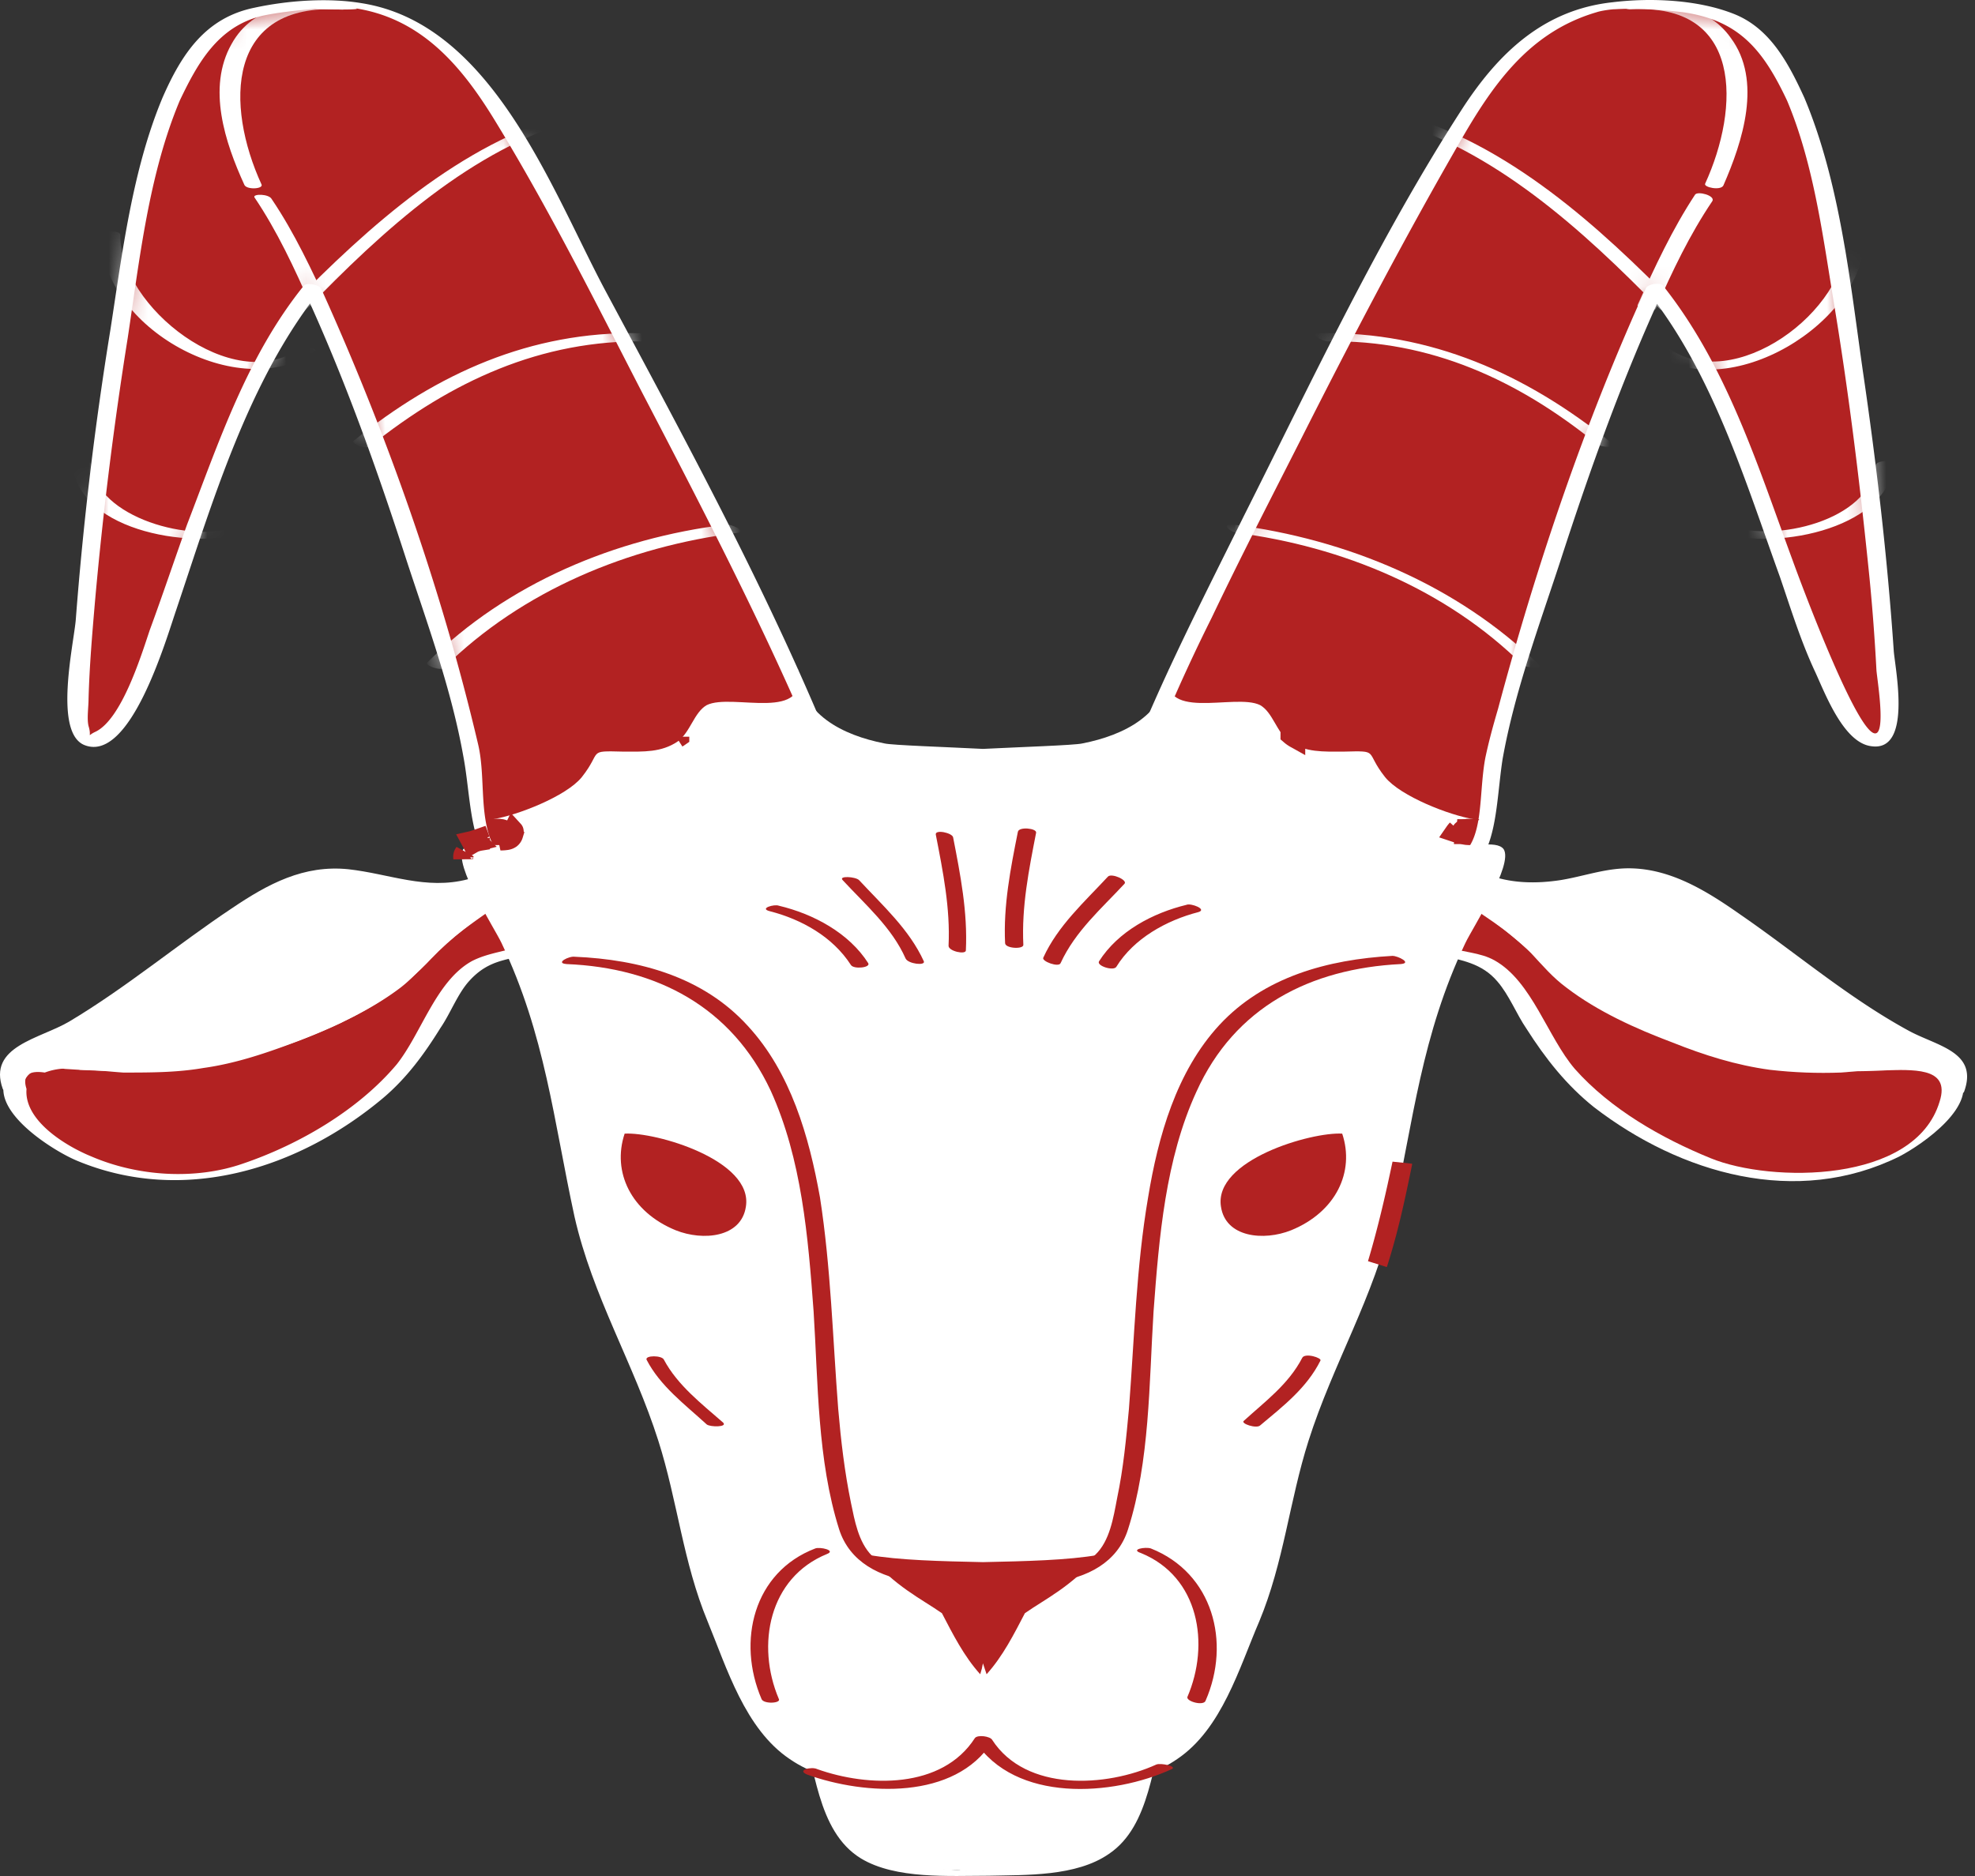 <svg xmlns="http://www.w3.org/2000/svg" width="100" height="95" fill="none"><rect width="100%" height="100%" fill="#333333" stroke="none"/><path fill="#B22222" d="M8.685 5.052C10.3 1.312 11.778.62 14.363.435a11.5 11.5 0 0 1 3.555-.138h.231l.046.046c4.11.508 5.91 3.647 7.156 5.586 2.032 3.093 13.62 25.023 16.667 32.687-3.555 2.216-8.587 3.97-12.604 5.079-1.8.461-3.555 1.385-4.617-.231-.785-1.247-.6-3.555-.83-4.986-.462-2.401-4.294-15.559-8.172-23.87-.832.97-1.57 2.032-2.17 3.094-1.2 2.216-4.848 11.958-5.633 14.45-.415 1.34-3.047 6.834-3.832 5.172-.739-1.478 1.985-26.501 4.525-32.272"/><path fill="#fff" d="M9.1 5.098c.924-1.939 1.94-3.74 4.156-4.293.831-.185 1.847-.277 2.724-.37-.185.047 3.047.093 1.8-.046 3.555.462 5.633 3.001 7.341 5.817 2.678 4.386 4.986 9.003 7.341 13.574 2.909 5.586 5.863 11.265 8.356 17.036.139.277.693 1.154.647 1.477-.139.739-1.755 1.247-2.401 1.57-2.216 1.062-4.525 1.94-6.833 2.678-2.031.692-6.371 2.724-7.433-.139-.508-1.477-.23-3.232-.6-4.755-1.847-7.849-4.617-15.697-7.941-23.038-.092-.185-.739-.323-.877-.138-2.863 3.555-4.294 7.894-5.91 12.096-.646 1.8-1.246 3.6-1.893 5.355-.461 1.385-1.43 4.478-2.724 5.125-.507.23-.184.323-.369-.277-.092-.37 0-.97 0-1.385.046-1.662.185-3.278.323-4.894q.6-6.741 1.662-13.389c.6-3.97 1.062-8.264 2.632-12.004.092-.184-.785-.415-.877-.138C6.7 8.607 6.192 12.809 5.592 16.687a174 174 0 0 0-1.754 14.681c-.093 1.2-1.154 5.771.461 6.371 2.309.878 4.11-5.355 4.617-6.833 1.847-5.494 3.647-11.634 7.295-16.205q-.416-.046-.877-.138c2.077 4.478 3.74 9.141 5.263 13.85 1.062 3.232 2.262 6.51 2.862 9.88.554 2.909.139 6.926 4.294 6.14 4.986-.969 10.295-3.046 14.635-5.678.046 0 .092-.046.046-.092-3.324-8.31-7.664-16.251-11.865-24.1C27.845 9.393 24.844 1.174 18.29.158 16.625-.119 14.594.02 12.886.39c-2.493.508-3.694 2.355-4.663 4.57-.093.186.785.416.877.14"/><mask id="a" width="39" height="45" x="4" y="0" maskUnits="userSpaceOnUse" style="mask-type:luminance"><path fill="#fff" d="M8.658 5.029C10.278 1.326 11.78.61 14.378.42 15.492.204 16.71.177 17.91.297q.024 0 .042.004a3 3 0 0 1 .175-.004l.042.037c4.118.53 5.937 3.647 7.193 5.581 2.022 3.117 13.597 25.028 16.639 32.692-3.536 2.207-8.56 3.961-12.58 5.07-1.792.493-3.579 1.398-4.622-.232-.794-1.237-.6-3.555-.854-4.958-.439-2.41-4.294-15.55-8.158-23.897-.827 1.011-1.58 2.05-2.175 3.135-1.196 2.184-4.857 11.93-5.61 14.41-.42 1.38-3.037 6.837-3.859 5.165-.715-1.45 1.99-26.486 4.515-32.271"/></mask><g fill="#fff" mask="url(#a)"><path d="M22.477 33.815c3.97-3.924 9.372-6.14 14.866-6.832.462-.093-.323-.462-.6-.416-5.587.692-11.035 2.955-15.097 6.971-.185.139.646.462.83.277M18.743 22.596c4.11-3.278 8.634-5.401 13.99-5.309.6 0-.093-.415-.37-.415-5.494-.093-10.203 2.03-14.45 5.447-.185.139.646.462.83.277M15.51 15.671c3.832-3.97 8.403-8.172 13.805-9.65.6-.138-.185-.369-.462-.276-5.54 1.523-10.203 5.725-14.128 9.741-.277.277.6.323.785.185M17.26.113c-2.03-.139-4.431.092-5.54 2.123-1.246 2.216-.322 4.987.647 7.11.092.277.97.231.877 0-1.846-4.016-1.8-9.233 4.017-8.864.508.046.554-.323 0-.37M5.168 11.978c-.092 4.57 6.971 8.54 10.757 5.817.277-.185-.6-.277-.785-.139-3.324 2.401-9.095-2.123-9.049-5.77 0-.231-.923-.231-.923.092M3.684 23.566c.323 3.416 6.372 4.34 8.957 3.324.415-.185-.462-.323-.646-.231-2.217.877-7.11-.415-7.387-3.14-.047-.276-.97-.23-.924.047"/><path d="M12.882 9.992c1.154 1.709 2.032 3.602 2.863 5.494.138.231 1.015.277.923.093-.877-1.893-1.754-3.786-2.909-5.494-.138-.277-.97-.277-.877-.093"/></g><path fill="#B22222" d="M90.905 5.052C89.289 1.312 87.81.62 85.226.435a11.5 11.5 0 0 0-3.555-.138h-.231l-.046.046c-4.109.508-5.91 3.647-7.156 5.586-2.031 3.093-13.62 25.023-16.667 32.687 3.555 2.216 8.588 3.97 12.604 5.079 1.8.461 3.555 1.385 4.617-.231.785-1.247.6-3.555.831-4.986.462-2.401 4.294-15.559 8.172-23.87a19.7 19.7 0 0 1 2.17 3.094c1.2 2.216 4.847 11.958 5.632 14.45.416 1.34 3.001 6.834 3.832 5.172.739-1.478-1.985-26.501-4.524-32.272"/><path fill="#fff" d="M91.364 4.96c-.785-1.709-1.709-3.51-3.555-4.248s-4.248-.831-6.14-.6c-3.51.37-5.818 2.585-7.665 5.448-4.201 6.51-7.571 13.712-11.034 20.59-2.031 4.11-4.155 8.219-5.817 12.466-.046.046 0 .093.046.139 4.34 2.631 9.65 4.663 14.635 5.678 4.11.831 3.786-3.047 4.248-6.002.6-3.37 1.847-6.74 2.908-9.972 1.524-4.709 3.186-9.372 5.264-13.85q-.462.045-.878.092c3.325 4.155 4.94 9.51 6.741 14.497.554 1.616 1.062 3.278 1.8 4.847.508 1.108 1.432 3.555 2.817 3.74 2.077.323 1.246-3.786 1.154-4.801-.323-4.756-.877-9.511-1.57-14.22-.646-4.525-1.154-9.51-2.954-13.804-.093-.277-.97-.047-.878.138 1.34 3.186 1.8 6.787 2.355 10.157.739 4.432 1.293 8.91 1.754 13.389.185 1.754.323 3.555.416 5.31.046.507.415 2.77.046 3.139-.785.738-3.878-7.572-4.294-8.726-1.754-4.756-3.324-9.834-6.556-13.897-.138-.184-.784-.092-.877.139-3.093 6.786-5.54 14.035-7.479 21.283-.23.785-.462 1.616-.646 2.493-.508 2.724.369 6.095-4.063 5.31-2.17-.37-4.386-1.293-6.417-2.032-1.016-.37-6.372-1.985-6.603-3.324-.092-.739 1.108-2.493 1.386-3.14a91 91 0 0 1 1.846-3.924c1.431-3 2.955-5.955 4.478-8.956 2.54-5.033 5.171-10.065 7.988-14.959 1.708-3 3.555-5.725 7.017-6.74.416-.139 1.293-.185.739-.139 1.246-.092 2.447 0 3.647.139 2.863.415 4.063 1.939 5.263 4.478.093.277.97.046.877-.138"/><mask id="b" width="39" height="45" x="57" y="0" maskUnits="userSpaceOnUse" style="mask-type:luminance"><path fill="#fff" d="M90.927 5.028C89.31 1.326 87.806.61 85.21.421 84.098.204 82.875.176 81.674.296a.2.2 0 0 0-.036.005 3 3 0 0 0-.176-.005l-.041.037c-4.119.531-5.938 3.647-7.193 5.582-2.023 3.116-13.601 25.028-16.644 32.691 3.541 2.207 8.564 3.962 12.58 5.07 1.797.494 3.579 1.399 4.627-.231.79-1.237.6-3.555.854-4.959.434-2.41 4.294-15.549 8.153-23.896.827 1.01 1.584 2.05 2.175 3.135 1.195 2.183 4.861 11.93 5.614 14.409.415 1.38 3.038 6.837 3.86 5.166.715-1.45-1.99-26.487-4.52-32.272"/></mask><g fill="#fff" mask="url(#b)"><path d="M77.93 33.676c-4.154-4.063-9.74-6.371-15.466-7.11-.646-.092-.276.323.139.415 5.356.693 10.619 2.863 14.497 6.695.184.138 1.062.23.83 0M81.575 22.412c-4.294-3.463-9.142-5.633-14.728-5.54-.6 0 .092.415.37.415 5.216-.092 9.695 1.985 13.665 5.217.185.138 1.062.23.693-.092M84.897 15.486c-3.924-4.016-8.541-8.218-14.081-9.741-.231-.046-1.108.184-.647.277 5.448 1.477 10.019 5.678 13.85 9.603.185.23 1.063.046.878-.139M82.551.481c5.725-.369 5.54 4.987 3.786 8.819-.092.184.785.369.923.092.97-2.216 1.986-5.31.37-7.48-1.247-1.754-3.555-1.938-5.54-1.8-.555.046.184.37.461.37M93.494 11.977c.046 3.786-5.725 8.034-9.049 5.633-.23-.139-1.062.046-.785.23 3.786 2.77 10.85-1.523 10.758-5.955 0-.277-.924-.185-.924.092M94.963 23.565c-.277 2.817-5.17 3.925-7.387 3.047-.23-.092-1.061.093-.646.278 2.585 1.061 8.633 0 8.957-3.37.046-.232-.878-.232-.924.045"/><path d="M85.829 9.853c-1.155 1.754-2.032 3.647-2.91 5.586-.091.185.786.462.924.185.831-1.893 1.709-3.74 2.863-5.448.138-.277-.739-.508-.877-.323"/></g><path fill="#B22222" d="M25.626 45.172c-.878.647-1.8 1.108-2.678 1.8-.785.6-1.385 1.247-2.032 1.986-1.8 2.078-7.34 4.247-9.88 4.801-2.585.554-5.216.37-7.848.139-1.754-.139-2.447.323-2.585 1.246.184.462.461.878.6 1.108.692 1.155 1.846 1.986 3.093 2.447 2.909 1.108 6.187 1.385 9.049.093 2.631-1.154 5.355-2.586 7.156-4.848.692-.831 1.247-1.708 1.8-2.585.416-.693.832-1.755 1.478-2.216 1.293-1.062 3.324-.647 4.57-1.986.97-1.108 1.063-2.908.185-4.2-.97.784-2.031 1.523-2.908 2.215"/><path fill="#fff" d="M25.212 45.033c-1.385 1.016-2.816 1.847-4.016 3.093-1.062 1.062-2.032 1.986-3.37 2.724-3.417 1.893-7.203 3.14-11.127 3.094-1.431-.046-5.125-1.108-6.28.461-1.2 1.709 2.263 3.878 3.51 4.386 5.355 2.217 11.172.416 15.466-3.185 1.2-1.016 2.078-2.216 2.909-3.555.508-.739.877-1.755 1.477-2.4 1.016-1.109 1.985-1.017 3.14-1.386 2.446-.831 3.324-3.047 2.077-5.355-.139-.185-.693-.185-.877-.047a68 68 0 0 1-2.909 2.17c-.277.231.6.37.785.231 1.016-.739 1.985-1.431 2.909-2.216a8 8 0 0 0-.831-.046c1.062 1.893.6 3.832-1.432 4.801-.877.37-1.893.416-2.77.878-1.8 1.015-2.539 3.647-3.785 5.217-1.94 2.308-4.94 4.062-7.803 5.032-2.4.83-5.31.646-7.664-.37-1.246-.507-3.416-1.8-3.278-3.416q-.322-1.016.924-.83a3.26 3.26 0 0 1 1.8-.14c.739 0 1.478.093 2.17.14 1.385 0 2.724 0 4.063-.232 1.662-.23 3.278-.785 4.848-1.385 1.754-.692 3.6-1.523 5.124-2.678.6-.461 1.062-1.015 1.57-1.523 1.247-1.293 2.724-2.17 4.155-3.232.277-.184-.554-.37-.785-.23"/><path fill="#fff" d="M3.187 53.898c2.632.23 5.264.415 7.849-.139 2.54-.554 8.08-2.724 9.88-4.801.646-.739 1.247-1.385 2.031-1.985.878-.693 1.801-1.154 2.678-1.8.877-.693 1.94-1.432 2.909-2.217a2.67 2.67 0 0 0-.97-.923c-1.662 2.308-3.6 3.14-6.51 2.816-2.308-.23-3.924-1.247-6.232-.23-2.816 1.2-5.171 3.554-7.71 5.17-1.524.97-3.001 2.031-4.57 2.862-.693.324-2.032.647-2.17 1.478-.093.277.045.646.23 1.016.139-.924.831-1.386 2.585-1.247"/><path fill="#fff" d="M3.28 54.129c5.08.369 9.327-.139 13.943-2.309 1.8-.877 3.232-1.8 4.617-3.278 2.032-2.124 4.802-3.6 7.11-5.448.046-.046 0-.138 0-.184q-.415-.554-.97-.924c-.184-.092-.692-.277-.83-.092-.97 1.2-1.986 2.17-3.463 2.632-2.124.554-3.97-.277-6.048-.508-2.262-.231-4.063.738-5.91 1.985-2.77 1.847-5.355 4.017-8.218 5.725-1.477.877-4.155 1.246-3.37 3.416.092.185.831.37.924.093q.276-1.524 2.216-1.108c.646 0 .23-.37-.185-.416C1.849 53.667.51 53.667.14 55.098l.924.092c-.693-1.8 1.338-2.077 2.539-2.77 1.339-.738 2.585-1.616 3.878-2.447 2.4-1.662 4.663-3.924 7.387-5.032 2.816-1.2 5.494.462 8.356.139 2.032-.231 3.509-1.34 4.755-2.955l-.83-.093c1.754 1.34-3.555 3.97-4.617 4.802-1.662 1.339-2.817 2.909-4.71 3.97-4.662 2.632-9.372 3.325-14.727 2.909-.6-.046-.185.37.185.416"/><path fill="#B22222" d="M73.965 45.172c.877.646 1.8 1.108 2.678 1.8.784.6 1.385 1.247 2.031 1.985 1.8 2.078 7.34 4.248 9.88 4.802 2.585.554 5.217.37 7.849.138 1.754-.138 2.447.324 2.585 1.247-.185.462-.462.877-.6 1.108-.693 1.154-1.847 1.985-3.094 2.447-2.908 1.108-6.186 1.385-9.048.092-2.632-1.154-5.356-2.585-7.156-4.847-.693-.831-1.247-1.709-1.801-2.586-.416-.692-.831-1.754-1.478-2.216-1.292-1.062-3.324-.646-4.57-1.985-.97-1.108-1.062-2.909-.185-4.201.97.784 2.032 1.523 2.909 2.216"/><path fill="#fff" d="M73.598 45.31c1.34.97 2.77 1.755 3.924 2.955.6.646 1.108 1.247 1.801 1.755 1.57 1.2 3.509 2.077 5.356 2.77 1.615.646 3.231 1.154 4.94 1.385q1.8.207 3.6.138c.74-.046 1.478-.184 2.217-.138 1.246.046 3.37-.231 2.77 1.616-1.247 4.155-8.541 4.109-11.588 2.862-2.493-1.016-5.079-2.493-6.88-4.524-1.385-1.616-2.17-4.433-4.062-5.494-.739-.416-1.662-.416-2.493-.693-2.263-.831-2.77-3.001-1.662-4.986q-.462.045-.878.092c.924.785 1.94 1.477 2.909 2.216.23.185 1.016-.092.877-.23-1.016-.693-1.985-1.432-2.954-2.17-.185-.185-.74-.139-.878.092-1.339 2.4-.277 4.663 2.309 5.401 1.108.278 2.123.416 2.908 1.34.6.692.97 1.661 1.478 2.4.97 1.524 2.031 2.862 3.416 3.97 4.386 3.37 10.25 5.08 15.466 2.494 1.155-.6 4.109-2.632 3.001-4.202-.415-.554-1.246-.6-1.893-.646-1.708-.139-3.462.23-5.17.23-3.51-.091-6.972-1.292-10.065-3-1.339-.693-2.4-1.524-3.416-2.632-1.293-1.339-2.77-2.216-4.294-3.278-.185-.138-1.062.047-.739.277"/><path fill="#fff" d="M96.402 53.897c-2.632.231-5.263.416-7.849-.138-2.539-.554-8.079-2.724-9.88-4.801-.646-.74-1.246-1.386-2.031-1.986-.877-.692-1.8-1.154-2.678-1.8-.877-.693-1.939-1.432-2.908-2.216.23-.37.554-.693.97-.924 1.661 2.309 3.6 3.14 6.509 2.817 2.262-.231 3.924-1.247 6.233-.231 2.816 1.2 5.17 3.555 7.71 5.17 1.523.97 2.954 2.032 4.57 2.863.693.323 2.032.646 2.17 1.477.093.277-.046.647-.23 1.016-.14-.923-.832-1.385-2.586-1.247"/><path fill="#fff" d="M96.124 53.713c-5.494.416-10.48-.323-15.19-3.278-1.615-1.016-2.723-2.632-4.293-3.74-.923-.692-1.939-1.292-2.862-1.985-.924-.646-2.678-1.477-1.34-2.539a8 8 0 0 0-.83-.139c1.062 1.34 2.262 2.401 3.924 2.863 2.216.6 4.201-.139 6.371-.416 3.97-.461 7.526 3.555 10.573 5.587 1.246.83 6.694 3.324 6.048 4.986l.923.184c-.415-1.477-1.939-1.57-3.232-1.523-.6 0 .093.416.37.416.692 0 1.754.184 1.939.969.092.23.83.416.923.185.739-2.032-1.385-2.309-2.816-3.094-3.047-1.662-5.679-3.924-8.495-5.863-1.708-1.2-3.555-2.355-5.679-2.355-1.2 0-2.308.416-3.462.6-2.77.416-4.848-.322-6.556-2.538-.139-.185-.647-.324-.831-.185q-.6.37-.97.923c-.046.093 0 .185.093.231 2.493 2.031 5.263 3.647 7.525 5.956 1.339 1.385 3.093 2.262 4.801 3.047 4.525 2.077 8.68 2.493 13.62 2.124.462-.047-.323-.416-.554-.416M49.776 87.231c-1.985-.185-5.032 0-8.818-.185.739 1.893.877 4.525 2.17 6.187 1.108 1.431 3.462 1.385 5.448 1.477q.508.093 1.2.046.74.047 1.2-.046c2.032-.092 4.386-.046 5.495-1.477 1.292-1.662 1.43-4.294 2.17-6.187-3.786.185-6.834 0-8.865.185"/><path fill="#fff" d="M50.01 87.047c-2.955-.278-5.91-.093-8.864-.185-.093 0-.74.046-.647.277.785 2.216.831 5.586 3.093 6.971 1.755 1.062 4.479.877 6.464.877 1.893-.046 4.432.047 6.094-1.108 2.124-1.43 2.17-4.663 2.955-6.879.046-.138-.277-.138-.37-.138-2.908.092-5.909-.093-8.864.184-.369 0-.785.416-.184.37 2.308-.185 4.94-.37 7.202-.093.739.093.923-.23 1.016.647.046.462-.277 1.154-.416 1.616-.461 1.847-.692 2.908-2.447 3.97-2.308 1.431-6.833 1.431-9.51.693-3.232-.924-3.186-4.663-4.156-7.295l-.646.277c2.955.139 5.91-.046 8.864.185.277.046 1.016-.323.416-.37"/><path fill="#fff" d="M76.133 43.002c-.369-.508-1.846 0-2.262-.323-.692-.554-.323-1.339.739-1.2-1.2-.185-3.694-1.155-4.478-2.124-1.062-1.339-.231-1.339-2.124-1.293-1.016 0-1.893.046-2.724-.508-.647-.461-.831-1.477-1.478-1.846-1.292-.647-5.263.97-4.616-1.847-.139 2.308-2.263 3.37-4.386 3.786-.37.092-3.186.184-5.033.277-1.8-.093-4.617-.185-4.986-.277-2.124-.416-4.247-1.478-4.386-3.786.646 2.816-3.324 1.2-4.617 1.847-.646.369-.83 1.385-1.477 1.846-.831.554-1.708.508-2.724.508-1.893-.046-1.062-.046-2.124 1.293-.785.97-3.278 1.939-4.478 2.124 1.062-.139 1.431.646.739 1.2-.416.323-1.893-.185-2.262.323-.508.785 1.57 3.97 1.939 4.755 2.216 4.663 2.631 8.957 3.693 13.85.923 4.064 3 7.434 4.247 11.358.97 3.047 1.247 6.14 2.493 9.142.97 2.354 1.893 5.447 4.156 6.97 2.077 1.432 5.309 1.663 7.664.786 1.061-.37 1.708-.97 2.123-1.755.462.785 1.108 1.385 2.17 1.755 2.355.877 5.587.646 7.664-.785 2.262-1.524 3.14-4.617 4.155-6.971 1.247-3.001 1.524-6.095 2.493-9.142 1.247-3.924 3.324-7.294 4.248-11.357 1.062-4.894 1.477-9.188 3.693-13.85.37-.785 2.447-3.971 1.94-4.756"/><path fill="#fff" stroke="#B22222" d="M70.997 58.93c-.351 1.728-.714 3.416-1.253 5.079.386-1.29.706-2.59.996-3.89q.131-.596.257-1.19ZM23.511 43.196a1.1 1.1 0 0 0-.059.266q-.004-.035-.005-.068a.3.3 0 0 1 .064-.198Zm.792-.692q.006.04.006.078-.068.011-.134.03a1 1 0 0 0-.258.105l-.067-.124c.071-.016.236-.067.437-.138q.009.024.016.049Zm1.703-.44c.002.002.036.052-.022.218a.37.37 0 0 1-.124.182.5.5 0 0 1-.223.083 2 2 0 0 1-.295.02q.112-.052.21-.107a1.3 1.3 0 0 0 .36-.276.7.7 0 0 0 .082-.133zm47.78-.08q.196.03.286.036a1 1 0 0 0 .099 0l-.007.032q-.017.09-.022.193a4 4 0 0 1-.305-.054 2 2 0 0 1-.178-.05q.045-.065.127-.157Zm.145-.024.008.004-.006-.003zm-8.595-4.747q.124.088.252.176a1.5 1.5 0 0 1-.252-.176Zm-30.935.093a2 2 0 0 1-.109.071q.068-.046.135-.097z"/><path fill="#B22222" d="M28.683 48.82c4.57.184 8.356 2.169 10.342 6.416 1.57 3.463 1.892 7.387 2.17 11.173.23 3.601.184 7.526 1.292 11.034 1.062 3.325 6.14 3.094 8.818 2.032.554-.185-.23-.37-.508-.231-1.662.646-5.17.923-6.648-.462-.692-.692-.877-1.8-1.062-2.677-.323-1.57-.507-3.14-.646-4.756-.277-3.555-.37-7.156-.923-10.71-.554-3.094-1.478-6.326-3.648-8.68-2.262-2.494-5.494-3.37-8.771-3.51-.277-.045-1.016.324-.416.37M32.738 68.856c.693 1.34 1.94 2.263 3.047 3.278.185.139 1.062.139.831-.092-1.108-.97-2.308-1.893-3-3.186-.093-.23-.97-.23-.878 0M38.973 46.142c1.616.415 3.186 1.292 4.11 2.723.138.231 1.015.139.877-.092-.97-1.523-2.77-2.493-4.525-2.908-.23-.093-1.016.138-.462.277M42.668 44.571c1.154 1.247 2.493 2.401 3.186 3.97.138.278 1.016.37.923.14-.738-1.617-2.077-2.817-3.278-4.11-.184-.184-1.062-.23-.83 0M48.905 48.127c.093-1.94-.277-3.832-.646-5.725-.046-.23-.923-.415-.877-.138.369 1.892.738 3.74.646 5.632 0 .277.877.462.877.23M41.28 78.413c-3.14 1.2-3.97 4.71-2.724 7.618.092.277 1.016.23.877 0-1.154-2.724-.508-6.14 2.447-7.34.462-.185-.37-.37-.6-.278"/><path fill="#B22222" d="M70.504 48.405c-3.278.184-6.51 1.062-8.772 3.509-2.17 2.354-3.093 5.632-3.601 8.725-.6 3.51-.693 7.11-.97 10.711-.138 1.478-.277 3.001-.6 4.525-.185.97-.37 2.17-1.108 2.862-1.385 1.385-5.125 1.108-6.648.508-.277-.092-1.062 0-.508.231 2.678 1.062 7.756 1.339 8.818-2.031 1.108-3.463 1.062-7.387 1.293-11.035.277-3.74.6-7.71 2.17-11.126 1.939-4.294 5.77-6.233 10.341-6.464.6-.046-.138-.415-.415-.415M65.934 68.764c-.693 1.339-1.893 2.216-2.955 3.186-.185.138.646.415.83.23 1.155-.969 2.355-1.892 3.048-3.278.092-.138-.785-.415-.924-.138M60.079 45.819c-1.709.415-3.463 1.338-4.432 2.862-.139.23.738.508.877.277.877-1.431 2.539-2.355 4.155-2.77.462-.139-.37-.462-.6-.37M56.102 44.387c-1.2 1.293-2.54 2.493-3.278 4.11-.092.184.785.507.877.276.74-1.616 2.078-2.77 3.232-4.016.185-.185-.646-.554-.83-.37M51.815 47.85c-.093-1.94.277-3.786.646-5.679.046-.23-.877-.323-.923-.046-.37 1.847-.739 3.74-.647 5.632 0 .278.924.324.924.093M57.765 78.644c2.954 1.2 3.508 4.617 2.354 7.295-.046.23.831.461.923.184 1.293-2.955.37-6.463-2.77-7.71-.277-.092-1.061.046-.507.231M40.866 89.863c2.955 1.062 7.48 1.293 9.372-1.662q-.461-.046-.877-.046c2.032 3.14 6.972 2.816 9.973 1.43.276-.138-.555-.322-.785-.23-2.54 1.154-6.602 1.385-8.31-1.246-.093-.185-.74-.277-.878-.093-1.662 2.586-5.402 2.493-7.987 1.57-.277-.139-1.062.046-.508.277M31.627 57.407c1.57-.093 6.51 1.338 6.14 3.693-.23 1.57-2.17 1.754-3.554 1.2-2.263-.923-3.232-2.954-2.586-4.893"/><path fill="#B22222" d="M67.96 57.407c-1.57-.093-6.51 1.338-6.14 3.693.23 1.57 2.17 1.754 3.554 1.2 2.263-.923 3.232-2.954 2.586-4.893M55.633 78.736c-1.57.277-3.694.323-5.864.37-2.123-.046-4.247-.093-5.817-.37 1.385 1.616 2.678 2.216 3.74 2.955.554 1.062 1.108 2.17 1.939 3.093q.092-.276.138-.554l.185.554c.831-.923 1.385-2.031 1.94-3.093 1.06-.739 2.354-1.339 3.739-2.955"/></svg>